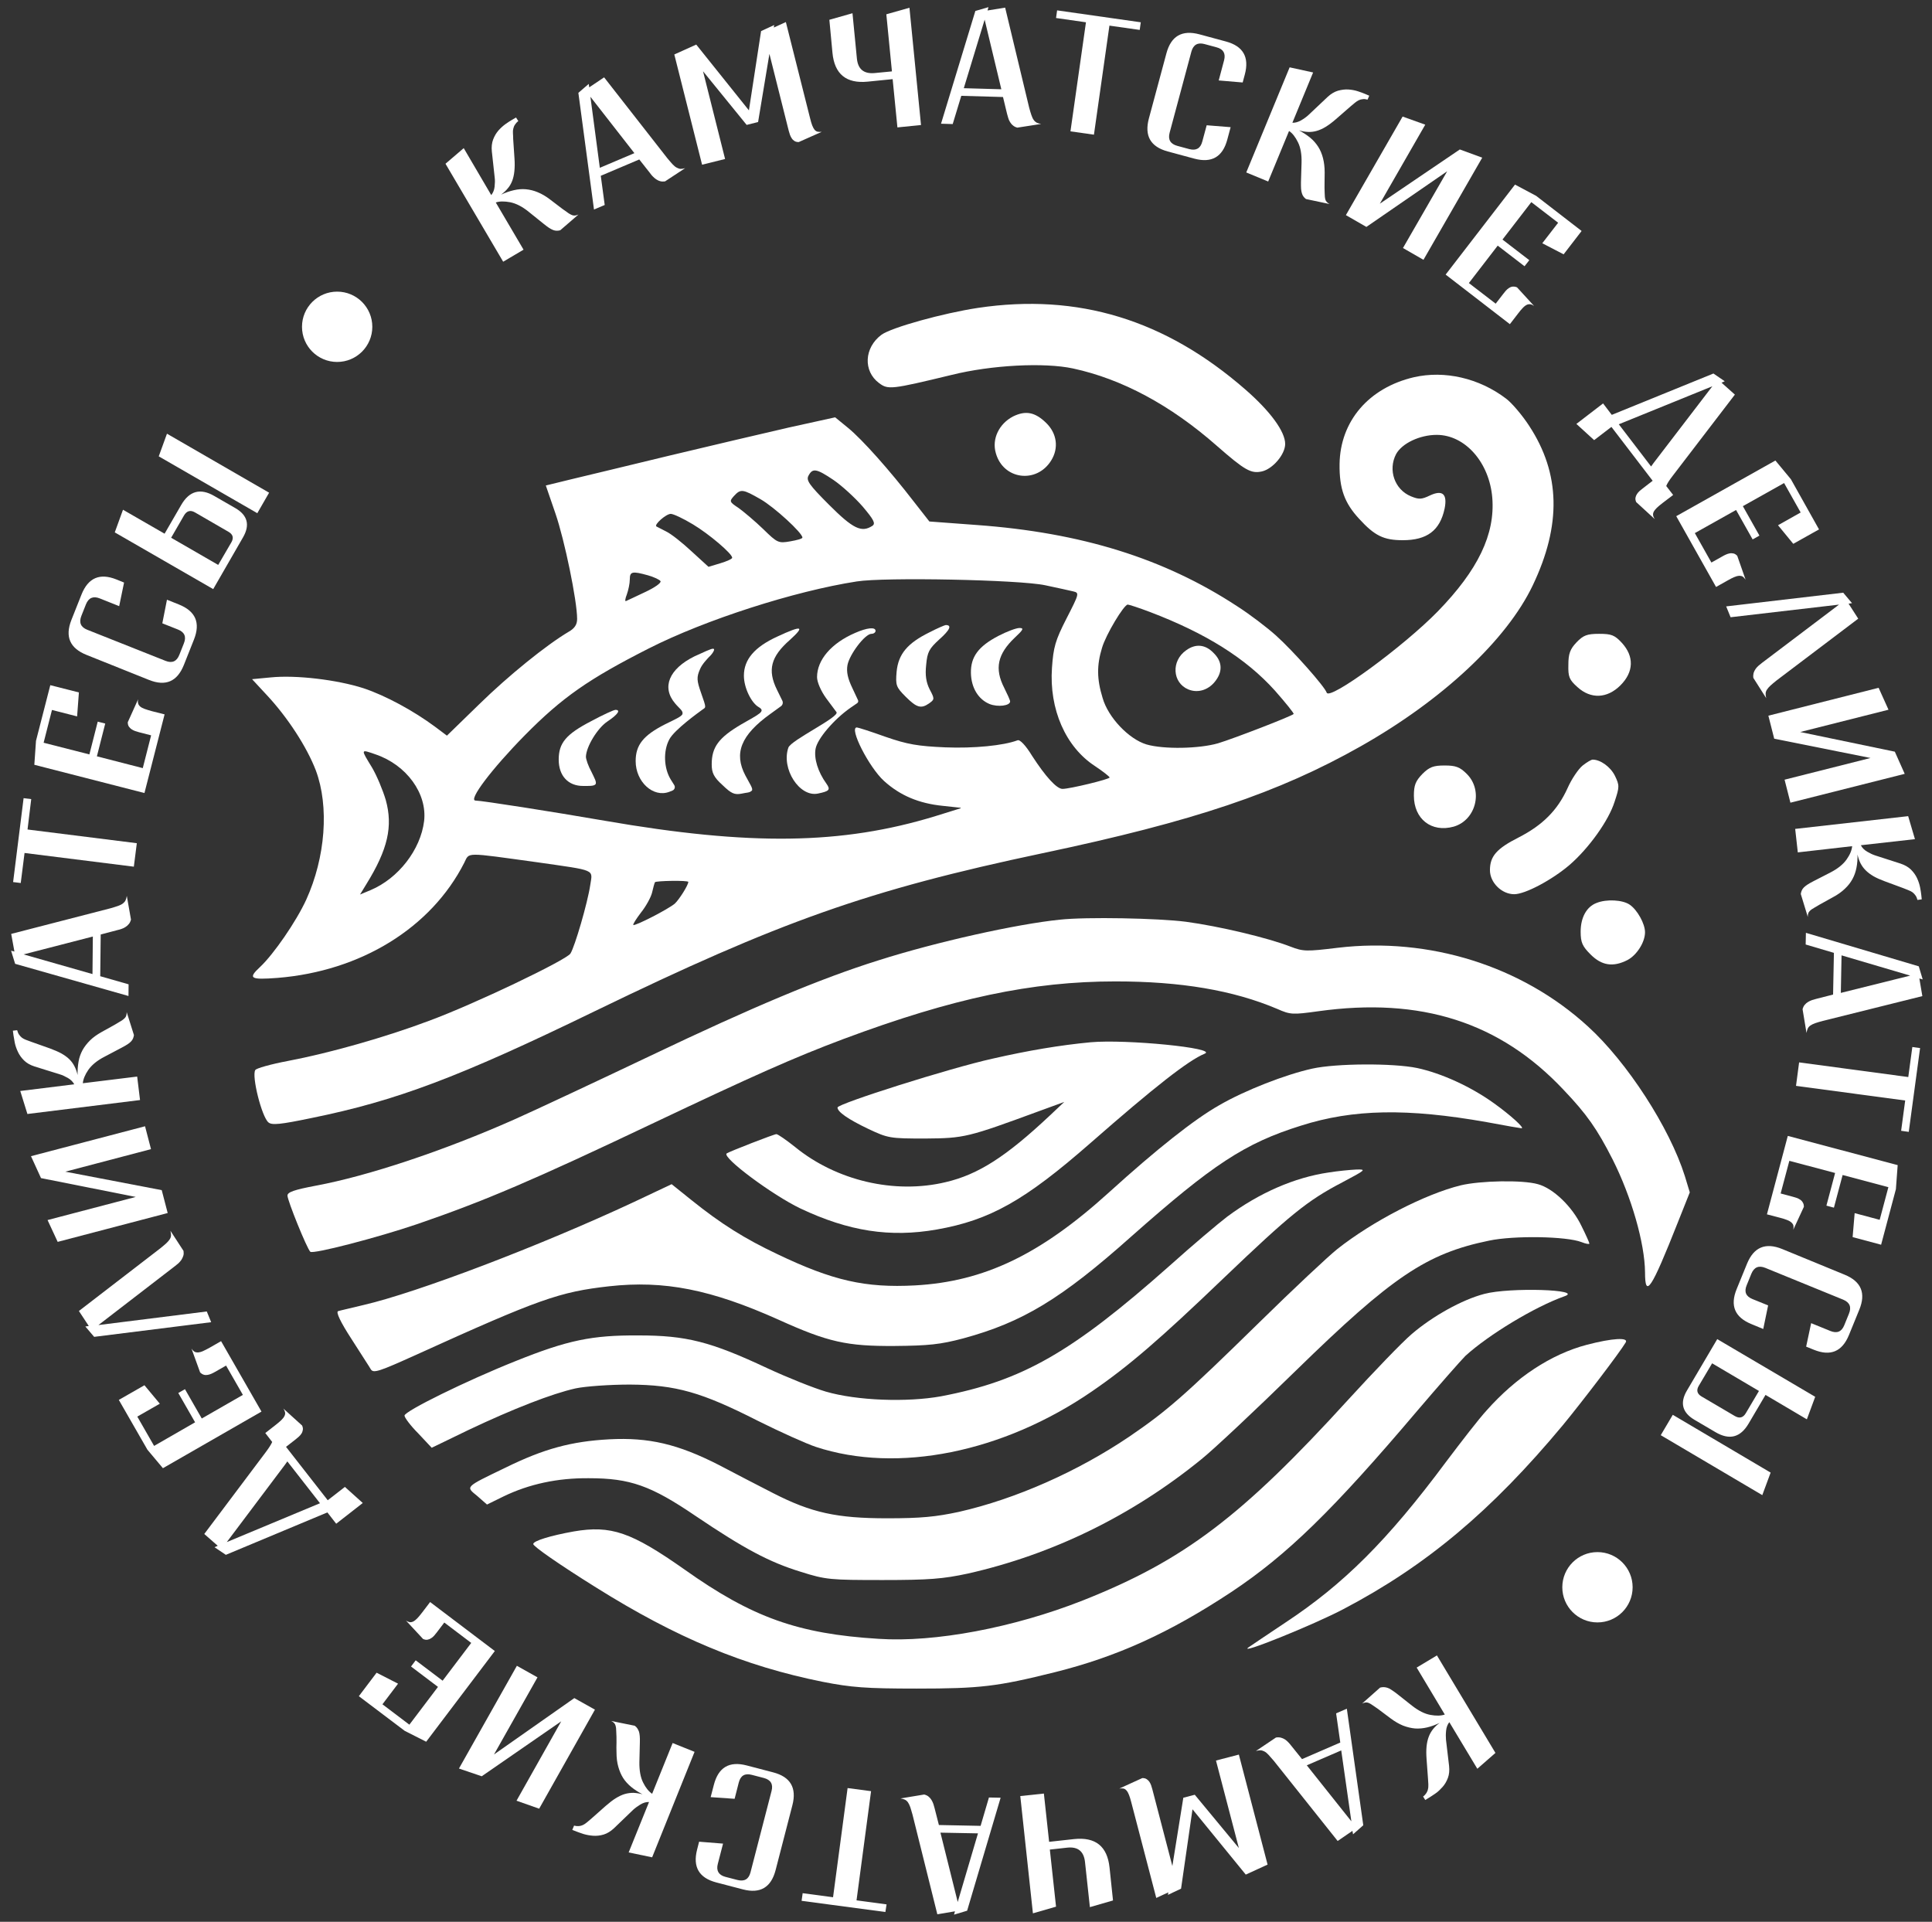 <?xml version="1.0" encoding="UTF-8"?> <svg xmlns="http://www.w3.org/2000/svg" xmlns:xlink="http://www.w3.org/1999/xlink" version="1.1" id="Layer_1" x="0px" y="0px" viewBox="0 0 1621.1 1612.5" style="enable-background:new 0 0 1621.1 1612.5;" xml:space="preserve"><rect x="0" y="0" width="1621.1" height="1612.5" fill="#333333" stroke="none"/> <style type="text/css"> .st0{fill:#FFFFFF;} </style> <g> <g transform="translate(0,1024) scale(0.1,-0.1)"> <path class="st0" d="M8205.8,7656.6c-292.1-44.2-726.7-164.5-810.1-225.9c-144.8-108-154.7-304.4-19.6-405.1 c76.1-56.5,100.6-54,608.8,68.7c336.3,83.5,778.2,105.6,1018.8,54c410-88.4,817.5-306.9,1205.4-648.1 c235.7-206.2,287.2-235.7,378.1-216c90.8,19.6,196.4,142.4,196.4,230.8c0,103.1-122.7,272.5-333.9,456.6 C9776.9,7558.4,9045.4,7781.8,8205.8,7656.6z"></path> <path class="st0" d="M11863.6,7074.8c-378.1-88.4-618.6-368.2-623.6-729.1c-2.5-206.2,41.7-326.5,164.5-459.1 c130.1-142.4,206.2-179.2,365.8-179.2c203.8,0,311.8,81,351.1,265.1c24.6,122.7-17.2,159.6-122.7,110.5 c-71.2-34.4-93.3-34.4-159.6-7.4c-137.5,56.5-193.9,220.9-125.2,353.5c49.1,90.8,198.8,162,341.2,162 c238.1,0,441.9-230.8,466.4-527.8c24.6-306.9-120.3-606.4-456.6-952.5c-287.2-294.6-910.8-751.2-932.9-682.5 c-17.2,51.6-279.9,348.6-424.7,478.7c-73.7,66.3-220.9,179.2-329,247.9c-611.3,400.2-1306,616.2-2182.4,680l-397.7,29.5 l-132.6,169.4c-198.8,257.8-429.6,518-549.9,616.2l-108,88.4l-390.3-85.9c-213.6-49.1-662.8-154.7-1001.6-235.7 c-336.3-81-709.5-171.8-824.8-198.8l-211.1-51.6l81-235.7c76.1-220.9,181.7-731.6,181.7-883.8c0-46.6-19.6-78.6-71.2-108 c-186.6-110.5-505.7-368.2-751.2-608.8l-270-262.7l-98.2,73.7c-181.7,135-417.3,262.7-601.5,324 c-220.9,71.2-567.1,112.9-780.7,90.8l-154.7-14.7l125.2-135c171.8-184.1,333.9-432.1,410-630.9c112.9-302,81-729.1-81-1085.1 c-83.5-181.7-272.5-456.6-387.9-564.6c-103.1-95.7-81-108,147.3-90.8c699.6,56.5,1288.8,419.8,1566.2,964.8 c46.6,90.8-7.4,90.8,616.2,4.9c495.9-71.2,461.5-56.5,441.9-189c-22.1-149.7-130.1-520.4-166.9-576.9 c-39.3-56.5-807.7-424.7-1188.2-564.6c-358.4-135-832.2-270-1183.3-336.3c-142.4-27-265.1-61.4-272.5-76.1 c-31.9-49.1,54-392.8,110.5-439.4c29.5-24.6,100.6-17.2,360.9,36.8c711.9,144.8,1234.8,341.2,2376.4,896 c1554,753.7,2292.9,1016.3,3756,1325.6c1271.6,267.6,1983.6,508.2,2673.4,898.5c684.9,387.9,1222.5,891.1,1441,1347.7 c243,508.2,233.2,940.2-29.5,1340.4c-58.9,90.8-147.3,193.9-193.9,228.3C12411,7067.4,12121.4,7133.7,11863.6,7074.8z M6993.1,6213.1c68.7-46.6,179.2-147.3,245.5-223.4c93.3-110.5,110.5-142.4,81-162c-90.8-58.9-162-24.6-363.3,176.8 c-169.4,169.4-193.9,206.2-171.8,245.5C6818.8,6313.8,6850.7,6308.9,6993.1,6213.1z M6381.8,6051.1 c115.4-66.3,351.1-282.3,351.1-321.6c0-9.8-46.6-22.1-103.1-31.9c-98.2-17.2-108-12.3-225.9,103.1 c-68.7,66.3-162,144.8-206.2,176.8c-78.6,51.6-78.6,56.5-39.3,100.6C6214.9,6139.5,6232,6137,6381.8,6051.1z M5814.7,5840 c135-81,329-245.5,329-279.9c0-9.8-44.2-29.5-100.6-46.6l-98.2-29.5l-142.4,130.1c-76.1,71.2-171.8,147.3-213.6,166.9 c-39.3,19.6-76.1,39.3-81,41.7c-22.1,14.7,81,105.6,120.3,105.6C5650.2,5928.3,5733.7,5889.1,5814.7,5840z M5436.7,5412.8 c51.6-14.7,98.2-36.8,105.6-49.1c7.4-14.7-49.1-54-127.7-90.8c-78.6-36.8-149.7-71.2-162-76.1c-9.8-4.9-7.4,19.6,7.4,56.5 c12.3,34.4,24.6,90.8,24.6,125.2C5284.5,5444.7,5304.1,5449.6,5436.7,5412.8z M8770.4,5329.3c100.6-22.1,208.7-44.2,235.7-51.6 c51.6-12.3,49.1-19.6-56.5-225.9c-95.7-186.6-110.5-243-122.7-414.9c-24.5-348.6,115.4-665.3,360.9-824.8 c66.3-44.2,122.7-88.4,122.7-95.7c0-14.7-333.9-95.7-395.2-95.7c-49.1,0-142.4,103.1-255.3,277.4 c-54,88.4-103.1,139.9-122.7,130.1c-117.8-44.2-365.8-68.7-606.4-58.9c-228.3,9.8-316.7,24.6-500.8,88.4 c-122.7,44.2-230.8,78.6-240.6,78.6c-68.7,0,103.1-336.3,228.3-449.2c135-122.7,294.6-189,493.4-208.7l148.2-16 c2.6-0.3,2.9-3.9,0.4-4.6l-210-65.3c-785.6-240.6-1556.4-250.4-2774-39.3c-439.4,76.1-1033.5,169.4-1085.1,169.4 c-66.3,0,137.5,267.6,410,545c316.7,321.6,540.1,476.2,1043.3,731.6c473.8,240.6,1222.5,481.2,1745.4,562.2 C7420.2,5398.1,8551.9,5376,8770.4,5329.3z M9646.8,5105.9c471.3-179.2,807.7-390.3,1050.7-660.4 c90.8-103.1,162-191.5,157.1-196.4c-19.6-19.6-503.3-206.2-633.4-245.5c-159.6-46.6-459.1-51.6-601.4-9.8 c-147.3,44.2-321.6,225.9-368.2,390.3c-49.1,159.6-49.1,274.9-4.9,419.8c31.9,110.5,184.1,363.3,216,363.3 C9472.5,5167.3,9556,5140.3,9646.8,5105.9z M3151.1,3910.4c260.2-88.4,434.5-329,407.5-559.7c-29.5-240.6-216-481.2-449.3-579.4 l-88.4-36.8l54,88.4c179.2,289.7,223.4,483.6,162,704.6c-24.6,83.5-76.1,206.2-115.4,272.5 C3025.9,3957,3023.5,3954.6,3151.1,3910.4z M5775.4,2840.1c0-27-76.1-147.3-112.9-181.7c-54-46.6-336.3-191.5-348.6-179.2 c-4.9,4.9,24.6,51.6,63.8,103.1c41.7,51.6,83.5,127.7,93.3,166.9c9.8,41.7,19.6,78.6,24.6,88.4 C5502.9,2849.9,5775.4,2854.8,5775.4,2840.1z"></path> <path class="st0" d="M7798.3,4934.1c-184.1-90.8-260.2-181.7-274.9-329c-9.8-115.4-4.9-130.1,76.1-211.1 c93.3-93.3,130.1-103.1,198.8-54c44.2,31.9,44.2,36.8,2.5,115.4c-29.5,58.9-39.3,117.8-29.5,206.2c9.8,108,24.6,135,110.5,213.6 c88.4,78.6,108,120.3,54,120.3C7928.4,4995.5,7864.6,4968.5,7798.3,4934.1z"></path> <path class="st0" d="M6524.2,4899.7c-193.9-88.4-282.3-193.9-282.3-329c0-103.1,63.4-228.4,122.7-262.7 c63.4-36.6,9.8-56.5-147.3-147.3c-186.6-110.5-245.5-189-245.5-333.9c0-71.2,17.2-108,90.8-174.3c73.7-71.2,100.6-83.5,162-71.2 c41.7,9.8,63.2,5.2,83.5,24.6c14.8,14.2-19.6,61.4-54,127.7c-98.2,186.6-36.8,338.8,208.7,515.5l89.9,65.1 c14.7,10.6,19.6,30.3,11.6,46.6l-45.1,92.1c-81,164.5-51.6,277.4,108,417.3C6757.4,4988.1,6730.4,4995.5,6524.2,4899.7z"></path> <path class="st0" d="M7017.7,4266.3c39.1-37.3-380.6-235.6-402.7-299.4c-61.4-176.8,93.3-417.3,247.9-385.4 c95.7,19.6,108,31.9,71.2,83.5c-71.2,98.2-105.6,211.1-90.8,292.1c14.7,83.5,152.2,245.5,292.1,343.7l57.3,39.5 c8,5.5,10.9,16.1,6.7,24.9l-46.8,100.1c-39.3,81-51.6,137.5-41.7,193.9c17.2,90.8,147.3,262.7,201.3,262.7 c19.6,0,34.4,12.3,34.4,24.6c0,34.4-71.2,27-171.8-17.2c-198.8-85.9-319.1-225.9-319.1-370.7c0-41.7,31.9-115.4,76.1-176.8"></path> <path class="st0" d="M8377.6,4904.6c-169.4-88.4-233.2-176.8-230.8-311.8c2.5-122.7,61.4-220.9,157.1-260.2 c68.7-27,171.8-14.7,171.8,22.1c0,9.8-22.1,58.9-49.1,112.9c-83.5,162-56.5,284.8,88.4,422.2c71.2,66.3,78.6,81,39.3,81 C8527.4,4970.9,8448.8,4941.5,8377.6,4904.6z"></path> <path class="st0" d="M5827,4732.8c-213.6-105.6-277.4-260.2-162-395.2c34.4-41.7,69-61.8,61.4-88.4c-6.3-22-66.3-46.6-144.8-85.9 c-184.1-93.3-247.9-174.3-247.9-309.3c0-174.3,147.3-309.3,282.3-257.8l26.6,10.7c18.1,7.2,25.2,29.1,14.9,45.6l-29.3,46.8 c-58.9,95.7-63.8,240.6-12.3,336.3c41.7,81,249,228.7,274.9,247.9c33.5,24.9,39.3,7.4-9.8,147.3c-34.4,98.2-36.8,127.7-7.4,193.9 c17.2,41.7,56.6,82.2,76.1,103.1c19.8,16.4,63.8,73.7,29.5,68.7C5966.9,4796.6,5900.6,4767.2,5827,4732.8z"></path> <path class="st0" d="M4962.9,4190.3c-213.6-110.5-274.9-184.1-274.9-324c0-135,78.6-220.9,203.8-220.9c49.1,0,88.2-2,103.1,12.3 c16,15.3-7.4,54-31.9,105.6c-27,49.1-46.6,105.6-46.6,127.7c2.5,83.5,95.7,238.1,179.2,294.6c88.4,58.9,115.4,98.2,68.7,98.2 C5149.4,4283.6,5058.6,4241.8,4962.9,4190.3z"></path> <path class="st0" d="M9953.7,4784.3c-127.7-88.4-117.8-272.5,17.2-329c83.5-34.4,176.8-2.5,233.2,78.6 c56.5,78.6,49.1,159.6-22.1,228.3C10113.3,4833.4,10032.2,4840.8,9953.7,4784.3z"></path> <path class="st0" d="M8500.4,6745.8c-117.8-61.4-179.2-189-144.8-306.9c61.4-223.4,341.2-260.2,464-63.8 c66.3,105.6,49.1,228.3-41.7,316.7C8684.5,6782.6,8605.9,6797.4,8500.4,6745.8z"></path> <path class="st0" d="M13228.5,4850.6c-54-56.5-68.7-95.7-68.7-189c-2.5-100.6,7.4-125.2,76.1-186.6 c112.9-103.1,250.4-95.7,360.9,14.7c112.9,112.9,115.4,243,12.3,356c-61.4,66.3-88.4,76.1-191.5,76.1 C13316.9,4921.8,13285,4909.6,13228.5,4850.6z"></path> <path class="st0" d="M13280.1,3817.1c-34.4-27-93.3-112.9-127.7-191.5c-83.5-184.1-208.7-309.3-410-412.4 c-184.1-93.3-240.6-157.1-240.6-274.9c0-103.1,98.2-201.3,203.8-201.3c90.8,0,314.2,117.8,464,245.5 c162,139.9,329,373.1,378.1,530.3c41.7,125.2,41.7,137.5,2.5,218.5c-36.8,73.7-120.3,135-186.6,135 C13351.3,3866.2,13314.4,3844.1,13280.1,3817.1z"></path> <path class="st0" d="M11934.8,3745.9c-56.5-58.9-71.2-93.3-71.2-181.7c0-196.4,147.3-311.8,333.9-260.2 c186.6,54,250.4,302,110.5,441.9c-58.9,58.9-93.3,71.2-186.6,71.2C12028.1,3817.1,11993.7,3804.8,11934.8,3745.9z"></path> <path class="st0" d="M13395.5,2663.3c-83.5-31.9-132.6-122.7-132.6-240.6c0-90.8,14.7-122.7,83.5-191.5 c93.3-93.3,189-108,309.3-46.6c78.6,41.7,147.3,149.7,147.3,233.2c0,71.2-63.8,186.6-127.7,230.8 C13616.4,2690.3,13478.9,2697.7,13395.5,2663.3z"></path> <path class="st0" d="M8893.2,2523.4c-363.3-36.8-1036-186.6-1522-341.2C6885,2030,6313,1789.4,5458.7,1381.9 c-454.2-216-967.2-456.6-1144-535.2c-591.6-262.7-1227.5-473.8-1662-554.8c-181.7-34.4-240.6-54-240.6-83.5 c0-41.7,162-441.9,191.5-471.3c22.1-22.1,562.2,117.8,901,233.2c564.6,193.9,977,370.7,1963.9,839.6 c854.3,405.1,1195.5,557.3,1608,711.9c920.6,343.7,1583.4,483.6,2283.1,483.6c547.4,0,986.9-73.7,1357.6-230.8 c110.5-49.1,130.1-49.1,343.7-19.6c861.7,120.3,1524.5-90.8,2059.7-660.4c193.9-203.8,279.9-326.5,410-581.8 c159.6-316.7,270-704.6,272.5-947.6c0-223.4,51.6-147.3,274.9,417.3l100.6,252.8l-41.7,137.5c-127.7,405.1-483.6,955-812.6,1254.5 c-554.8,508.2-1333,751.2-2098.9,660.4c-262.7-31.9-289.7-31.9-397.7,9.8c-189,73.7-601.5,171.8-878.9,208.7 C9718,2535.7,9116.6,2547.9,8893.2,2523.4z"></path> <path class="st0" d="M9150.9,1494.8c-257.8-24.6-520.4-68.7-822.4-137.5c-356-78.6-1301.1-378.1-1301.1-410 c0-36.8,88.4-98.2,257.8-179.2c166.9-78.6,181.7-81,478.7-81c329,2.5,356,9.8,957.4,230.8L8930,994l-122.7-115.4 c-365.8-343.7-599-493.4-871.5-557.3c-429.6-103.1-918.1,12.3-1264.3,294.6c-73.7,58.9-144.8,108-157.1,108 c-19.6,0-397.7-147.3-417.3-162c-39.3-34.4,383-348.6,618.6-461.5c405.1-191.5,751.2-245.5,1144-176.8 c446.8,78.6,738.9,243,1291.3,726.7c535.2,468.9,819.9,692.3,957.4,748.7C10221.3,1445.7,9448,1521.8,9150.9,1494.8z"></path> <path class="st0" d="M11011.7,1273.8c-223.4-49.1-564.6-181.7-780.7-306.9c-208.7-117.8-527.8-370.7-925.5-731.6 C8726.2-289.9,8254.9-513.3,7678-545.3c-417.3-22.1-689.8,39.3-1156.3,262.7c-270,127.7-471.3,252.8-724.2,456.6l-162,130.1 l-316.7-149.7c-788-368.2-1821.5-761-2268.3-864.1c-100.6-24.6-198.8-46.6-213.6-51.6c-19.6-7.4,19.6-90.8,110.5-230.8 c76.1-120.3,152.2-235.7,164.5-257.8c22.1-34.4,71.2-17.2,380.5,122.7c1033.5,468.9,1202.9,527.8,1617.8,574.5 c464,51.6,856.8-27,1421.4-279.9c417.3-189,574.5-223.4,974.6-220.9c284.8,2.5,383,12.3,576.9,63.8 c495.9,135,819.9,329,1411.6,856.8c682.5,603.9,950.1,780.7,1421.4,928c439.4,139.9,893.6,147.3,1558.9,29.5 c154.7-29.5,287.2-51.6,292.1-51.6c29.5,0-95.7,112.9-233.2,211.1c-191.5,137.5-437,250.4-643.2,294.6 C11689.3,1320.5,11213.1,1318,11011.7,1273.8z"></path> <path class="st0" d="M11149.2,402.3c-287.2-41.7-584.3-171.8-851.8-370.7c-71.2-54-289.7-238.1-481.2-410 c-824.8-731.6-1237.3-967.2-1919.7-1097.3c-284.8-51.6-707-36.8-967.2,39.3c-100.6,29.5-321.6,117.8-491,196.4 C5962-1016.6,5758.2-965,5358.1-965c-390.3,2.5-594.1-39.3-1033.5-216c-412.4-164.5-930.4-419.8-930.4-456.6 c0-17.2,51.6-85.9,115.4-149.7l112.9-120.3l309.3,149.7c373.1,176.8,699.6,304.4,898.5,348.6c81,17.2,284.8,31.9,454.2,31.9 c387.9-2.5,601.5-63.8,1075.2-304.4c186.6-93.3,405.1-191.5,486.1-218.5c684.9-225.8,1571.1-46.6,2317.4,466.4 c304.4,208.7,567.1,434.5,1104.7,950.1c554.8,530.3,702.1,650.5,994.2,802.7c198.8,105.6,206.2,110.5,117.8,108 C11328.4,424.4,11225.3,414.6,11149.2,402.3z"></path> <path class="st0" d="M12256.4,294.3c-299.5-73.7-741.4-302-1036-535.2c-71.2-56.5-368.2-333.9-657.9-618.6 c-626-613.7-770.8-738.9-1087.5-955c-432.1-292.1-952.5-522.9-1428.8-630.9c-193.9-41.7-319.1-54-601.5-54 c-424.7,0-635.8,46.6-957.4,211.1c-115.4,58.9-319.1,164.5-454.2,235.7c-346.1,176.8-589.2,233.2-920.6,216 c-316.7-17.2-547.4-78.6-871.5-238.1c-346.1-166.9-333.9-157.1-235.7-238.1l81-71.2l139.9,68.7 c213.6,103.1,451.7,154.7,714.4,152.2c346.1,0,520.4-61.4,896-316.7c407.5-274.9,618.6-387.9,883.8-468.9 c208.7-66.3,247.9-68.7,687.4-68.7c390.3,0,505.7,9.8,711.9,54c709.4,159.6,1379.6,486.1,1961.4,959.9 c95.7,76.1,451.7,410,792.9,743.8c807.7,788,1094.9,982,1620.2,1090c208.7,44.2,650.5,36.8,775.8-12.3 c36.8-14.7,66.3-19.6,66.3-12.3c0,7.4-29.5,73.7-66.3,147.3c-78.6,164.5-238.1,316.7-365.8,351.1 C12774.4,341,12420.9,333.6,12256.4,294.3z"></path> <path class="st0" d="M12455.2-616.4c-189-49.1-437-189-608.8-336.3c-83.5-71.2-319.1-316.7-527.8-545 c-898.5-986.9-1384.6-1355.1-2234-1691.4c-579.4-228.3-1242.2-353.5-1713.5-321.6C6696-3469,6310.6-3331.6,5743.5-2929 c-446.8,314.2-616.2,373.1-930.4,319.1c-191.5-34.4-338.8-78.6-338.8-105.6c0-19.6,218.5-171.8,525.3-363.3 c677.6-424.7,1244.6-660.4,1905-792.9c238.1-46.6,360.9-56.5,785.6-56.5c537.6,0,677.6,17.2,1161.2,137.5 c520.4,130.1,959.9,329,1480.3,672.6c468.9,311.8,851.8,684.9,1561.3,1522c184.1,216,365.8,422.2,402.6,459.1 c193.9,176.8,581.8,412.4,832.2,500.8C13292.4-579.6,12666.3-560,12455.2-616.4z"></path> <path class="st0" d="M13314.4-1043.6c-299.5-78.6-596.5-274.9-842-552.4c-61.4-66.3-211.1-260.2-338.8-429.6 c-491-660.4-859.2-1026.1-1350.2-1350.2c-142.4-95.7-279.9-186.6-306.9-206.2c-98.2-71.2,547.4,189,797.8,321.6 c692.3,363.3,1239.7,822.4,1838.7,1541.7c162,196.4,478.7,611.3,527.8,694.7C13667.9-979.8,13530.5-987.1,13314.4-1043.6z"></path> </g> <g> <path class="st0" d="M434.9,101.6c-1.2,0.9-2.1,1.9-2.8,3c-0.7,1-1.1,2.1-1.4,3.3c-0.3,1.1-0.4,2.4-0.3,3.9 c0.1,1.4,0.2,3.1,0.2,4.9l1.1,16.4c0.3,4,0.2,7.5-0.1,10.5c-0.3,3-0.9,5.7-1.8,8.1c-0.9,2.3-2.1,4.5-3.7,6.3 c-1.5,1.9-3.4,3.6-5.6,5.3c3.6-1.7,7.1-2.9,10.6-3.7c3.4-0.8,6.8-1.1,10.1-0.8c3.3,0.3,6.7,1.1,10,2.5c3.4,1.4,6.9,3.4,10.5,6.2 c2.1,1.6,4.4,3.3,6.7,5.1c2.3,1.8,4.7,3.6,7.1,5.2c1.8,1.4,3.4,2.3,4.8,2.8c1.4,0.5,3.1,0.3,5.1-0.6l-15.3,13.2 c-1,0.3-2,0.4-3,0.4s-1.9-0.2-3-0.6c-1-0.4-2.2-1-3.4-1.8c-1.2-0.8-2.7-1.9-4.3-3.2l-12.8-10.3c-5.4-4.4-10.6-7-15.5-8 c-4.9-0.9-8.9-0.9-12.1,0.2l23.3,39.6l-17.1,10.1l-48.4-82.2l15.3-13.1l23.1,39.4c1.5-1.9,2.5-4.2,2.8-7c0.3-2.8,0.4-5.3,0.1-7.6 l-2.4-22c-0.4-3.8,0-7.2,1.1-10.1c1.1-2.9,2.6-5.4,4.5-7.6c1.9-2.1,3.9-3.9,6-5.4c2.1-1.5,3.9-2.6,5.4-3.5l3.3-1.9L434.9,101.6z"></path> <path class="st0" d="M485.3,77.9l8.7-7.5l0.4,2.9l12.5-8.4l53,67.8c1.7,2,3.1,3.7,4.4,5.1c1.2,1.3,2.4,2.3,3.6,2.9 c1.1,0.6,2.3,1,3.3,1c1.1,0,2.3-0.2,3.7-0.6L558,152.2c-1.5,0.2-2.9,0.2-4.1-0.2c-1.2-0.3-2.3-0.9-3.4-1.6c-1-0.7-1.9-1.5-2.8-2.4 s-1.6-1.8-2.3-2.8l-9-11.4l-32.3,13.7l3.3,24.5l-9,3.8L485.3,77.9z M503.3,140.8l29-12.3l-36.9-47.3L503.3,140.8z"></path> <path class="st0" d="M636.1,102.4l-9.6,2.4l-36.6-45l18.5,73.6l-19.3,4.8l-23.3-92.5l18.4-8.3l44.2,55.2l10.2-66.5l11-5.1 l-0.3,2.1l10.1-4.6l20.3,80.6c0.6,2.5,1.2,4.5,1.8,6.1s1.3,2.8,2,3.7c0.8,0.9,1.6,1.4,2.5,1.6s2.1,0.2,3.5,0.1l-19.3,8.6 c-1.5,0-2.7-0.3-3.6-0.9c-0.9-0.6-1.7-1.3-2.3-2.3c-0.6-0.9-1.1-1.9-1.5-3c-0.4-1.1-0.7-2.2-1-3.3l-16.2-64.5L636.1,102.4z"></path> <path class="st0" d="M695.9,16.6l19.4-5.5l3.7,38c0.9,9,5.8,13,14.9,12.2l14.5-1.4l-4.7-47.9l19.4-5.5l9.7,98.4l-19.8,2l-4-40.5 l-20.9,2.1c-18,1.8-27.9-6.3-29.6-24.2L695.9,16.6z"></path> <path class="st0" d="M818.4,9.2l11-3.2l-0.8,2.8l14.8-2.4l20.1,83.7c0.7,2.6,1.3,4.7,1.9,6.4c0.6,1.7,1.2,3.1,2,4.2 c0.8,1.1,1.7,1.8,2.6,2.3c1,0.4,2.2,0.8,3.6,1l-20,3.1c-1.5-0.4-2.7-1-3.7-1.9c-1-0.8-1.8-1.8-2.4-2.8c-0.6-1-1.2-2.2-1.5-3.4 c-0.4-1.2-0.7-2.4-1-3.5l-3.4-14.1l-35-1l-7.2,23.7l-9.8-0.3L818.4,9.2z M808.7,74l31.5,0.9l-14-58.4L808.7,74z"></path> <path class="st0" d="M887,8.7l70.2,10l-0.9,6.4l-25.4-3.6l-13,91.5l-19.7-2.8l13-91.5l-25.1-3.6L887,8.7z"></path> <path class="st0" d="M978.7,44.8c3.9-14.6,13.1-19.9,27.7-16l22.2,6c14.5,3.9,19.8,13.1,15.9,27.7l-1.8,6.7l-20.1-1.7l4.5-16.9 c1.5-5.7-0.6-9.4-6.3-10.9l-10-2.7c-5.8-1.6-9.5,0.5-11.1,6.2l-18.3,68.2c-1.5,5.7,0.6,9.4,6.5,11l10,2.7 c5.8,1.5,9.4-0.6,10.9-6.3l3.7-13.7l20.1,1.6l-2.8,10.4c-3.9,14.6-13.1,19.9-27.7,16l-22.2-6c-14.5-3.9-19.8-13.1-15.9-27.7 L978.7,44.8z"></path> <path class="st0" d="M1147.5,83.6c-1.5-0.4-2.8-0.6-4-0.4c-1.2,0.1-2.4,0.4-3.4,0.9s-2.1,1.2-3.2,2.1s-2.3,2-3.7,3.1l-12.4,10.8 c-3,2.6-5.8,4.7-8.4,6.3c-2.6,1.6-5.1,2.7-7.5,3.4s-4.8,1-7.3,0.9c-2.4-0.1-5-0.5-7.6-1.3c3.5,1.9,6.6,3.9,9.4,6.2 c2.7,2.2,4.9,4.8,6.7,7.6c1.8,2.8,3.1,6,4,9.5c0.9,3.5,1.4,7.6,1.4,12c0,2.7,0,5.5-0.1,8.5c-0.1,3,0,5.9,0.1,8.8 c0,2.2,0.2,4.1,0.6,5.5c0.4,1.4,1.6,2.7,3.5,3.7l-19.8-4.2c-0.9-0.7-1.6-1.4-2.1-2.1s-1-1.6-1.3-2.7c-0.3-1-0.6-2.3-0.7-3.8 c-0.1-1.5-0.1-3.3-0.1-5.4l0.5-16.5c0.2-6.9-0.8-12.7-3-17.1c-2.2-4.5-4.7-7.7-7.5-9.5l-17.5,42.4l-18.4-7.6l36.4-88.2l19.7,4.3 l-17.4,42.2c2.4,0.1,4.8-0.6,7.3-2c2.4-1.4,4.5-2.9,6.2-4.5l16.1-15.2c2.8-2.6,5.7-4.3,8.7-5.2c3-0.8,5.9-1.2,8.8-1 c2.8,0.2,5.5,0.7,7.9,1.5c2.4,0.8,4.4,1.5,6,2.2l3.5,1.5L1147.5,83.6z"></path> <path class="st0" d="M1243.7,132.3l-49.3,85.7l-17.2-9.9l37.1-64.4l-67.8,46.7l-17.2-9.9l47.6-82.7l19,6.8l-38.1,66.3l67.1-45.5 L1243.7,132.3z"></path> <path class="st0" d="M1288.9,164.3l38.2,29.5l-15.1,19.6l-17.9-9.3l13.3-17.2l-22.5-17.3l-24.2,31.4l22.5,17.3l-4,5.1l-22.5-17.3 l-24.2,31.4l22.5,17.3l6.4-8.3c0.7-0.9,1.4-1.8,2.2-2.7c0.8-0.9,1.7-1.6,2.6-2.2c0.9-0.6,1.9-1,3-1.1s2.3,0,3.7,0.6l14.3,15.6 c-1.2-0.8-2.3-1.3-3.2-1.4c-1-0.1-2,0-3,0.5c-1,0.5-2.2,1.4-3.3,2.6c-1.2,1.2-2.6,2.9-4.1,4.9l-6.7,8.7l-53.9-41.6l58.2-75.5 L1288.9,164.3z"></path> <path class="st0" d="M1437.7,313.4l9.5,6.5l-2.7,1.2l11.2,10l-52.3,68.3c-2.7,3.5-4.5,6.3-5.3,8.4l5.8,7.5l-8.8,6.7 c-2,1.5-3.6,2.9-4.9,4.1c-1.2,1.2-2.1,2.3-2.6,3.3c-0.5,1-0.7,2-0.5,3c0.1,1,0.6,2,1.4,3.2l-15.6-14.3c-0.6-1.4-0.8-2.6-0.6-3.7 c0.2-1.1,0.6-2.1,1.2-3c0.6-0.9,1.3-1.8,2.2-2.6c0.9-0.8,1.8-1.5,2.7-2.2l8.3-6.4l-34.6-45.2l-14.5,11.1l-14.9-13.6l22.4-17.2 l7.3,9.6L1437.7,313.4z M1358.3,356l27.1,35.4c0.3-0.5,0.7-1,1-1.4c0.4-0.5,0.7-0.9,1-1.4l49.4-64.5L1358.3,356z"></path> <path class="st0" d="M1502.7,402.1l23.6,42.1l-21.6,12.1l-12.8-15.6l19-10.7l-13.9-24.7l-34.6,19.4l13.9,24.7l-5.7,3.2l-13.9-24.7 l-34.6,19.4l13.9,24.7l9.1-5.1c1-0.6,2-1.1,3.1-1.6c1.1-0.5,2.1-0.8,3.2-1c1.1-0.2,2.2-0.1,3.2,0.1c1.1,0.3,2.1,0.9,3.1,2l7,20 c-0.8-1.2-1.6-2-2.4-2.6c-0.8-0.5-1.8-0.7-3-0.7c-1.2,0.1-2.5,0.4-4.1,1.1s-3.5,1.6-5.7,2.9l-9.6,5.4l-33.4-59.4l83.2-46.7 L1502.7,402.1z"></path> <path class="st0" d="M1546.6,497.3l7.4,8.8l-2.9,0.4l8.1,12.6l-68.6,51.9c-2.1,1.7-3.8,3.1-5.1,4.3c-1.3,1.2-2.3,2.4-3,3.5 c-0.7,1.1-1,2.2-1,3.3c0,1.1,0.1,2.3,0.5,3.7l-10.8-17c-0.2-1.5-0.1-2.9,0.2-4.1c0.4-1.2,0.9-2.3,1.6-3.3c0.7-1,1.5-1.9,2.5-2.8 c0.9-0.8,1.9-1.6,2.8-2.3l64.8-49l-91,10.6l-3.7-9.1L1546.6,497.3z"></path> <path class="st0" d="M1598.2,649.3l-95.9,24.2l-4.9-19.3l72.1-18.2l-80.8-16.2l-4.9-19.3l92.5-23.4l8.3,18.4l-74.1,18.7l79.4,16.5 L1598.2,649.3z"></path> <path class="st0" d="M1608.9,755.1c-0.4-1.5-0.9-2.7-1.6-3.7c-0.7-1-1.5-1.9-2.4-2.6c-0.9-0.7-2.1-1.3-3.4-1.8 c-1.3-0.5-2.9-1.1-4.5-1.8l-15.4-5.7c-3.8-1.4-7-2.8-9.6-4.3c-2.6-1.5-4.8-3.2-6.6-5c-1.8-1.8-3.2-3.8-4.3-5.9 c-1.1-2.2-1.9-4.6-2.5-7.3c0.1,4-0.2,7.7-0.9,11.2c-0.7,3.5-1.8,6.6-3.4,9.5c-1.6,2.9-3.7,5.6-6.4,8.1c-2.6,2.5-5.9,4.9-9.9,7 c-2.3,1.3-4.8,2.7-7.4,4.1s-5.2,2.9-7.7,4.4c-2,1.1-3.5,2.1-4.5,3.2c-1.1,1.1-1.6,2.7-1.5,4.9l-5.9-19.3c0.2-1.1,0.4-2,0.8-2.9 c0.4-0.9,0.9-1.7,1.7-2.5c0.8-0.8,1.8-1.6,3-2.4c1.2-0.8,2.8-1.7,4.7-2.7l14.6-7.5c6.2-3.2,10.7-6.8,13.6-10.9 c2.9-4.1,4.4-7.8,4.7-11.2l-45.6,5.2l-2.2-19.7l94.8-10.7l5.7,19.3l-45.4,5.1c1.1,2.2,2.9,4,5.3,5.4c2.4,1.4,4.7,2.5,6.9,3.2 l21.1,6.8c3.6,1.2,6.6,2.9,8.8,5.1c2.2,2.2,3.9,4.6,5.1,7.2c1.2,2.6,2,5.1,2.5,7.6c0.5,2.5,0.8,4.6,1,6.3l0.4,3.8L1608.9,755.1z"></path> <path class="st0" d="M1610,810.8l3.3,11l-2.8-0.8l2.5,14.8l-83.5,20.8c-2.6,0.7-4.7,1.3-6.4,1.9c-1.7,0.6-3.1,1.3-4.1,2 s-1.8,1.7-2.2,2.6c-0.4,1-0.8,2.2-1,3.6l-3.3-19.9c0.4-1.5,1-2.8,1.8-3.7c0.8-1,1.8-1.8,2.8-2.4c1-0.6,2.2-1.2,3.4-1.6 c1.2-0.4,2.3-0.7,3.5-1l14.1-3.6l0.7-35l-23.7-7l0.2-9.8L1610,810.8z M1545.2,801.6l-0.6,31.5l58.2-14.5L1545.2,801.6z"></path> <path class="st0" d="M1611.1,879.4l-9.5,70.3l-6.4-0.9l3.4-25.4l-91.6-12.3l2.6-19.7l91.6,12.3l3.4-25.2L1611.1,879.4z"></path> <path class="st0" d="M1590.8,997.8l-12.4,46.6l-23.9-6.4l1.7-20.1l21,5.6l7.3-27.4l-38.4-10.2l-7.3,27.4l-6.3-1.7l7.3-27.4 l-38.4-10.2l-7.3,27.4l10.1,2.7c1.1,0.3,2.2,0.6,3.3,1c1.1,0.4,2.1,0.9,3,1.5c0.9,0.6,1.7,1.4,2.2,2.4c0.6,0.9,0.9,2.1,0.9,3.6 l-8.9,19.2c0.3-1.4,0.3-2.6,0.1-3.5c-0.2-0.9-0.8-1.8-1.7-2.6c-0.9-0.8-2.1-1.5-3.7-2.1c-1.6-0.6-3.6-1.3-6.1-1.9l-10.7-2.8 l17.5-65.8l92.2,24.5L1590.8,997.8z"></path> <path class="st0" d="M1547.7,1069.5c14,5.7,18.1,15.5,12.4,29.4l-8.7,21.3c-5.7,13.9-15.5,18-29.5,12.3l-6.4-2.6l4.2-19.7 l16.2,6.6c5.5,2.2,9.4,0.6,11.6-4.9l3.9-9.6c2.3-5.6,0.7-9.5-4.8-11.8l-65.4-26.7c-5.5-2.2-9.4-0.6-11.7,5l-3.9,9.6 c-2.3,5.5-0.6,9.4,4.9,11.6l13.1,5.3l-4.1,19.8l-9.9-4.1c-14-5.7-18.1-15.5-12.4-29.4l8.7-21.3c5.7-13.9,15.5-18,29.5-12.3 L1547.7,1069.5z"></path> <path class="st0" d="M1485.7,1235.6l-7,18.9l-85.2-50.3l10.1-17.1L1485.7,1235.6z M1523.1,1172l-7,18.9l-34.7-20.5l-14.2,24.1 c-6.9,11.7-16.1,14-27.7,7.2l-17.7-10.4c-10.3-6.1-12.4-14.3-6.3-24.6l25.4-43.1L1523.1,1172z M1425.4,1162.8 c-2.2,3.7-1.4,6.7,2.3,8.9l27.9,16.4c3.9,2.3,7,1.5,9.3-2.4l11-18.6l-39.3-23.2L1425.4,1162.8z"></path> <path class="st0" d="M1194.1,1507.4c1.2-0.9,2.1-1.9,2.8-3c0.6-1,1.1-2.1,1.3-3.3c0.3-1.1,0.3-2.4,0.3-3.9 c-0.1-1.4-0.2-3.1-0.3-4.9l-1.2-16.4c-0.3-4-0.3-7.5,0-10.5c0.3-3,0.9-5.7,1.8-8.1c0.9-2.4,2.1-4.5,3.6-6.4 c1.5-1.9,3.4-3.7,5.6-5.3c-3.6,1.7-7.1,3-10.5,3.8c-3.4,0.8-6.8,1.1-10.1,0.9c-3.3-0.3-6.7-1.1-10.1-2.4 c-3.4-1.4-6.9-3.4-10.5-6.1c-2.1-1.6-4.4-3.3-6.8-5.1c-2.4-1.8-4.7-3.6-7.2-5.2c-1.8-1.3-3.4-2.3-4.8-2.8 c-1.4-0.5-3.1-0.3-5.1,0.7l15.1-13.4c1-0.3,2-0.4,3-0.4c0.9,0,1.9,0.2,3,0.5s2.2,0.9,3.4,1.7c1.2,0.8,2.7,1.8,4.4,3.1l12.9,10.2 c5.5,4.3,10.6,6.9,15.5,7.8c4.9,0.9,8.9,0.8,12.1-0.3l-23.6-39.4l17-10.2l49.1,81.8l-15.2,13.3l-23.5-39.1 c-1.5,1.9-2.4,4.2-2.7,7.1c-0.3,2.8-0.3,5.3-0.1,7.6l2.6,22c0.4,3.8,0.1,7.2-1,10.1c-1.1,2.9-2.6,5.5-4.5,7.6 c-1.9,2.1-3.8,4-5.9,5.4c-2.1,1.5-3.9,2.6-5.3,3.5l-3.3,2L1194.1,1507.4z"></path> <path class="st0" d="M1143.9,1531.5l-8.6,7.6l-0.5-2.9l-12.4,8.5l-53.6-67.3c-1.7-2-3.2-3.7-4.4-5c-1.2-1.3-2.4-2.3-3.6-2.9 c-1.2-0.6-2.3-0.9-3.3-0.9c-1.1,0-2.3,0.2-3.7,0.6l16.8-11.3c1.5-0.3,2.9-0.2,4.2,0.1c1.2,0.3,2.4,0.9,3.4,1.5 c1,0.7,2,1.5,2.8,2.4c0.9,0.9,1.6,1.8,2.4,2.8l9.1,11.3l32.1-13.9l-3.5-24.5l9-3.9L1143.9,1531.5z M1125.4,1468.7l-28.9,12.5 l37.4,47L1125.4,1468.7z"></path> <path class="st0" d="M992.9,1508.4l9.6-2.5l37,44.7l-19.2-73.4l19.2-5l24.1,92.3l-18.3,8.4l-44.7-54.8l-9.6,66.6l-11,5.2l0.3-2.1 l-10.1,4.7l-21-80.4c-0.6-2.5-1.3-4.5-1.9-6.1c-0.6-1.6-1.3-2.8-2.1-3.7c-0.8-0.9-1.6-1.4-2.5-1.6c-0.9-0.2-2.1-0.2-3.5,0 l19.3-8.8c1.5,0,2.7,0.3,3.6,0.9c0.9,0.6,1.7,1.3,2.3,2.2c0.6,0.9,1.1,1.9,1.5,3c0.4,1.1,0.7,2.2,1,3.3l16.8,64.4L992.9,1508.4z"></path> <path class="st0" d="M933.9,1594.6l-19.4,5.6l-4.1-37.9c-1-9-6-13-15-12l-14.5,1.6l5.2,47.9l-19.4,5.6l-10.6-98.4l19.8-2.1 l4.4,40.5l20.9-2.3c18-1.9,27.9,6,29.8,23.9L933.9,1594.6z"></path> <path class="st0" d="M811.5,1603.2l-11,3.3l0.8-2.8l-14.8,2.5l-20.8-83.5c-0.7-2.6-1.4-4.7-1.9-6.4c-0.6-1.7-1.3-3.1-2-4.1 s-1.7-1.8-2.6-2.2c-1-0.4-2.2-0.8-3.6-1l19.9-3.3c1.5,0.4,2.8,1,3.7,1.8c1,0.8,1.8,1.8,2.4,2.8c0.6,1,1.2,2.2,1.6,3.4 c0.4,1.2,0.7,2.3,1,3.5l3.6,14.1l35,0.7l7-23.8l9.8,0.2L811.5,1603.2z M820.6,1538.3l-31.5-0.6l14.5,58.2L820.6,1538.3z"></path> <path class="st0" d="M742.9,1604.3l-70.3-9.4l0.9-6.4l25.5,3.4l12.2-91.6l19.7,2.6l-12.2,91.6l25.2,3.4L742.9,1604.3z"></path> <path class="st0" d="M650.8,1569.1c-3.8,14.6-12.9,20-27.5,16.2l-22.2-5.8c-14.6-3.8-19.9-13-16.2-27.5l1.7-6.7l20.1,1.6l-4.4,17 c-1.5,5.7,0.7,9.4,6.4,10.9l10,2.6c5.9,1.5,9.5-0.6,11-6.3l17.7-68.4c1.5-5.7-0.7-9.4-6.6-10.9l-10-2.6c-5.8-1.5-9.4,0.6-10.9,6.4 l-3.5,13.7l-20.1-1.4l2.7-10.4c3.8-14.6,12.9-20,27.5-16.2l22.2,5.8c14.6,3.8,19.9,13,16.2,27.5L650.8,1569.1z"></path> <path class="st0" d="M481.7,1531.8c1.5,0.4,2.8,0.5,4,0.4c1.2-0.1,2.4-0.4,3.4-0.9c1.1-0.5,2.1-1.2,3.2-2.1c1.1-0.9,2.3-2,3.7-3.1 l12.3-10.9c3-2.6,5.8-4.8,8.4-6.4c2.6-1.6,5.1-2.8,7.5-3.5c2.4-0.7,4.8-1,7.3-1c2.4,0.1,5,0.5,7.6,1.2c-3.5-1.8-6.7-3.9-9.4-6.1 c-2.7-2.2-5-4.7-6.8-7.5c-1.8-2.8-3.1-6-4.1-9.5c-1-3.5-1.5-7.5-1.5-12c-0.1-2.7-0.1-5.5,0-8.5c0-3,0-5.9-0.2-8.8 c0-2.2-0.2-4.1-0.7-5.5c-0.4-1.4-1.6-2.7-3.6-3.6l19.8,4c0.9,0.7,1.6,1.3,2.1,2.1s1,1.6,1.4,2.7c0.3,1,0.6,2.3,0.7,3.8 c0.1,1.5,0.2,3.3,0.1,5.4l-0.4,16.5c-0.1,6.9,0.9,12.7,3.1,17.1c2.2,4.5,4.8,7.6,7.6,9.5l17.2-42.6l18.4,7.4l-35.6,88.5l-19.7-4.1 l17.1-42.3c-2.4-0.1-4.8,0.6-7.3,2.1c-2.4,1.5-4.5,3-6.1,4.5l-16,15.4c-2.8,2.6-5.7,4.4-8.7,5.3c-3,0.9-5.9,1.2-8.8,1 c-2.8-0.2-5.5-0.7-7.9-1.4c-2.4-0.8-4.5-1.5-6-2.1l-3.6-1.4L481.7,1531.8z"></path> <path class="st0" d="M385.1,1483.9l48.6-86.2l17.3,9.7l-36.5,64.7l67.4-47.3l17.3,9.7l-46.8,83.1l-19-6.7l37.5-66.6l-66.7,46.1 L385.1,1483.9z"></path> <path class="st0" d="M339.6,1452.3l-38.5-29.1l14.9-19.7l18,9.2l-13.1,17.3l22.6,17.1l24-31.7l-22.6-17.1l3.9-5.2l22.6,17.1 l24-31.7l-22.6-17.1l-6.3,8.3c-0.7,0.9-1.4,1.8-2.2,2.7s-1.6,1.6-2.6,2.2c-0.9,0.6-1.9,1-3,1.2c-1.1,0.2-2.3,0-3.7-0.6l-14.4-15.5 c1.2,0.8,2.3,1.2,3.2,1.4c1,0.1,2-0.1,3-0.6s2.1-1.4,3.3-2.6c1.2-1.2,2.5-2.9,4.1-4.9l6.7-8.8l54.3,41.1l-57.6,76.1L339.6,1452.3z "></path> <path class="st0" d="M189.5,1304.6l-9.5-6.4l2.7-1.2l-11.3-9.9l51.7-68.8c2.6-3.5,4.4-6.3,5.3-8.4l-5.8-7.5l8.7-6.8 c2-1.6,3.6-2.9,4.8-4.1c1.2-1.2,2.1-2.3,2.6-3.4c0.5-1,0.7-2,0.5-3c-0.2-1-0.6-2-1.4-3.2l15.7,14.2c0.6,1.4,0.8,2.6,0.6,3.7 c-0.2,1.1-0.5,2.1-1.1,3c-0.6,0.9-1.3,1.8-2.2,2.6c-0.9,0.8-1.8,1.5-2.6,2.2l-8.2,6.4l35,44.8l14.4-11.2l15,13.5l-22.3,17.4 l-7.4-9.5L189.5,1304.6z M268.5,1261.3l-27.4-35.1c-0.3,0.5-0.7,1-1,1.4s-0.7,0.9-1,1.4l-48.8,64.9L268.5,1261.3z"></path> <path class="st0" d="M123.7,1216.4l-24-41.8l21.5-12.3l12.9,15.5l-18.9,10.8l14.1,24.6l34.4-19.8l-14.1-24.6l5.6-3.2l14.1,24.6 l34.5-19.8l-14.1-24.6l-9.1,5.2c-1,0.6-2,1.1-3.1,1.6c-1.1,0.5-2.1,0.8-3.2,1c-1.1,0.2-2.2,0.2-3.2-0.1c-1.1-0.3-2.1-0.9-3.2-2 l-7.2-19.9c0.8,1.2,1.6,2,2.4,2.5c0.8,0.5,1.8,0.7,3,0.7c1.2-0.1,2.5-0.4,4.1-1.1c1.6-0.7,3.5-1.7,5.7-2.9l9.6-5.5l33.9,59.1 l-82.7,47.5L123.7,1216.4z"></path> <path class="st0" d="M79,1121.7l-7.4-8.7l2.9-0.4l-8.3-12.6l68.2-52.5c2.1-1.7,3.8-3.1,5.1-4.3c1.3-1.2,2.3-2.4,3-3.5 c0.7-1.1,1-2.3,1-3.3c0-1.1-0.2-2.3-0.5-3.7l11,16.9c0.2,1.5,0.2,2.9-0.2,4.1c-0.4,1.2-0.9,2.3-1.6,3.4c-0.7,1-1.5,1.9-2.4,2.8 c-0.9,0.8-1.9,1.6-2.8,2.3l-64.4,49.6l90.9-11.4l3.7,9L79,1121.7z"></path> <path class="st0" d="M26,970.1l95.7-25.1l5,19.2l-71.9,18.9l80.9,15.5l5,19.2l-92.3,24.2l-8.5-18.3l74-19.4l-79.5-15.8L26,970.1z"></path> <path class="st0" d="M14.4,864.4c0.4,1.5,0.9,2.7,1.6,3.7c0.7,1,1.5,1.9,2.4,2.6c0.9,0.7,2.1,1.3,3.4,1.8s2.9,1.1,4.6,1.7 l15.5,5.5c3.8,1.4,7,2.8,9.6,4.2c2.6,1.5,4.9,3.1,6.7,4.9c1.8,1.8,3.2,3.7,4.3,5.9c1.1,2.1,2,4.6,2.6,7.3c-0.1-4,0.2-7.7,0.8-11.2 c0.6-3.5,1.7-6.6,3.3-9.6c1.6-2.9,3.7-5.6,6.3-8.2c2.6-2.6,5.9-4.9,9.8-7.1c2.3-1.3,4.8-2.7,7.4-4.1c2.6-1.4,5.2-2.9,7.6-4.4 c2-1.1,3.5-2.2,4.5-3.3c1.1-1.1,1.5-2.7,1.5-4.9l6.1,19.3c-0.2,1.1-0.4,2-0.8,2.9c-0.4,0.9-0.9,1.7-1.7,2.5 c-0.8,0.8-1.7,1.6-3,2.4c-1.2,0.8-2.8,1.7-4.7,2.7l-14.6,7.7c-6.2,3.2-10.6,6.9-13.5,11c-2.8,4.1-4.3,7.8-4.6,11.2l45.6-5.6 l2.4,19.7L23,934.7L17,915.4l45.3-5.6c-1.1-2.1-2.9-3.9-5.3-5.3c-2.5-1.4-4.8-2.5-6.9-3.1l-21.2-6.6c-3.7-1.2-6.6-2.9-8.8-5.1 c-2.2-2.2-3.9-4.6-5.1-7.2c-1.2-2.6-2.1-5.1-2.6-7.6c-0.5-2.5-0.8-4.6-1.1-6.3l-0.5-3.8L14.4,864.4z"></path> <path class="st0" d="M12.7,808.7l-3.4-11l2.8,0.7l-2.7-14.8l83.3-21.5c2.5-0.7,4.7-1.4,6.4-2c1.7-0.6,3.1-1.3,4.1-2.1 c1-0.8,1.8-1.7,2.2-2.7c0.4-1,0.8-2.2,1-3.6l3.5,19.9c-0.4,1.5-1,2.8-1.8,3.7c-0.8,1-1.7,1.8-2.8,2.5c-1,0.7-2.1,1.2-3.3,1.6 c-1.2,0.4-2.3,0.8-3.5,1l-14,3.7l-0.4,35l23.8,6.8l-0.1,9.8L12.7,808.7z M77.6,817.3l0.3-31.5l-58.1,15L77.6,817.3z"></path> <path class="st0" d="M11,740.1l8.8-70.4l6.4,0.8L23.1,696l91.7,11.5l-2.5,19.7l-91.7-11.5l-3.2,25.2L11,740.1z"></path> <path class="st0" d="M30.2,621.6l12-46.7l24,6.1l-1.5,20.1l-21.1-5.4l-7,27.5L75,633l7-27.5l6.3,1.6l-7,27.5l38.5,9.9l7-27.5 l-10.1-2.6c-1.1-0.3-2.2-0.6-3.3-1c-1.1-0.4-2.1-0.9-3-1.5c-0.9-0.6-1.7-1.4-2.3-2.3c-0.6-0.9-0.9-2.1-0.9-3.6l8.7-19.3 c-0.3,1.4-0.3,2.6,0,3.5c0.2,0.9,0.8,1.8,1.7,2.6c0.9,0.8,2.1,1.4,3.7,2c1.6,0.6,3.6,1.2,6.1,1.9l10.7,2.7l-16.9,66l-92.4-23.7 L30.2,621.6z"></path> <path class="st0" d="M72.6,549.5c-14-5.6-18.2-15.3-12.7-29.3l8.5-21.4c5.6-14,15.3-18.2,29.3-12.6l6.4,2.6l-4.1,19.8l-16.3-6.5 c-5.5-2.2-9.4-0.5-11.6,5l-3.8,9.6c-2.2,5.6-0.6,9.5,4.9,11.7l65.7,26.1c5.5,2.2,9.4,0.5,11.6-5.1l3.8-9.6c2.2-5.5,0.6-9.4-5-11.6 l-13.1-5.2l3.9-19.8l10,4c14,5.6,18.2,15.3,12.7,29.3l-8.5,21.4c-5.6,14-15.3,18.2-29.3,12.6L72.6,549.5z"></path> <path class="st0" d="M96.3,446.7l6.9-19l34.9,20.1l14-24.2c6.8-11.7,16-14.2,27.6-7.5l17.7,10.2c10.4,6,12.5,14.2,6.5,24.6 l-25,43.4L96.3,446.7z M133.2,382.9l6.9-19l85.7,49.5l-9.9,17.2L133.2,382.9z M194.1,455.1c2.2-3.8,1.4-6.7-2.4-8.9l-28-16.2 c-3.9-2.3-7-1.4-9.3,2.5l-10.8,18.7l39.5,22.8L194.1,455.1z"></path> </g> <circle class="st0" cx="282.9" cy="274.2" r="29.5"></circle> <circle class="st0" cx="1340.4" cy="1331.8" r="29.5"></circle> </g> </svg> 
